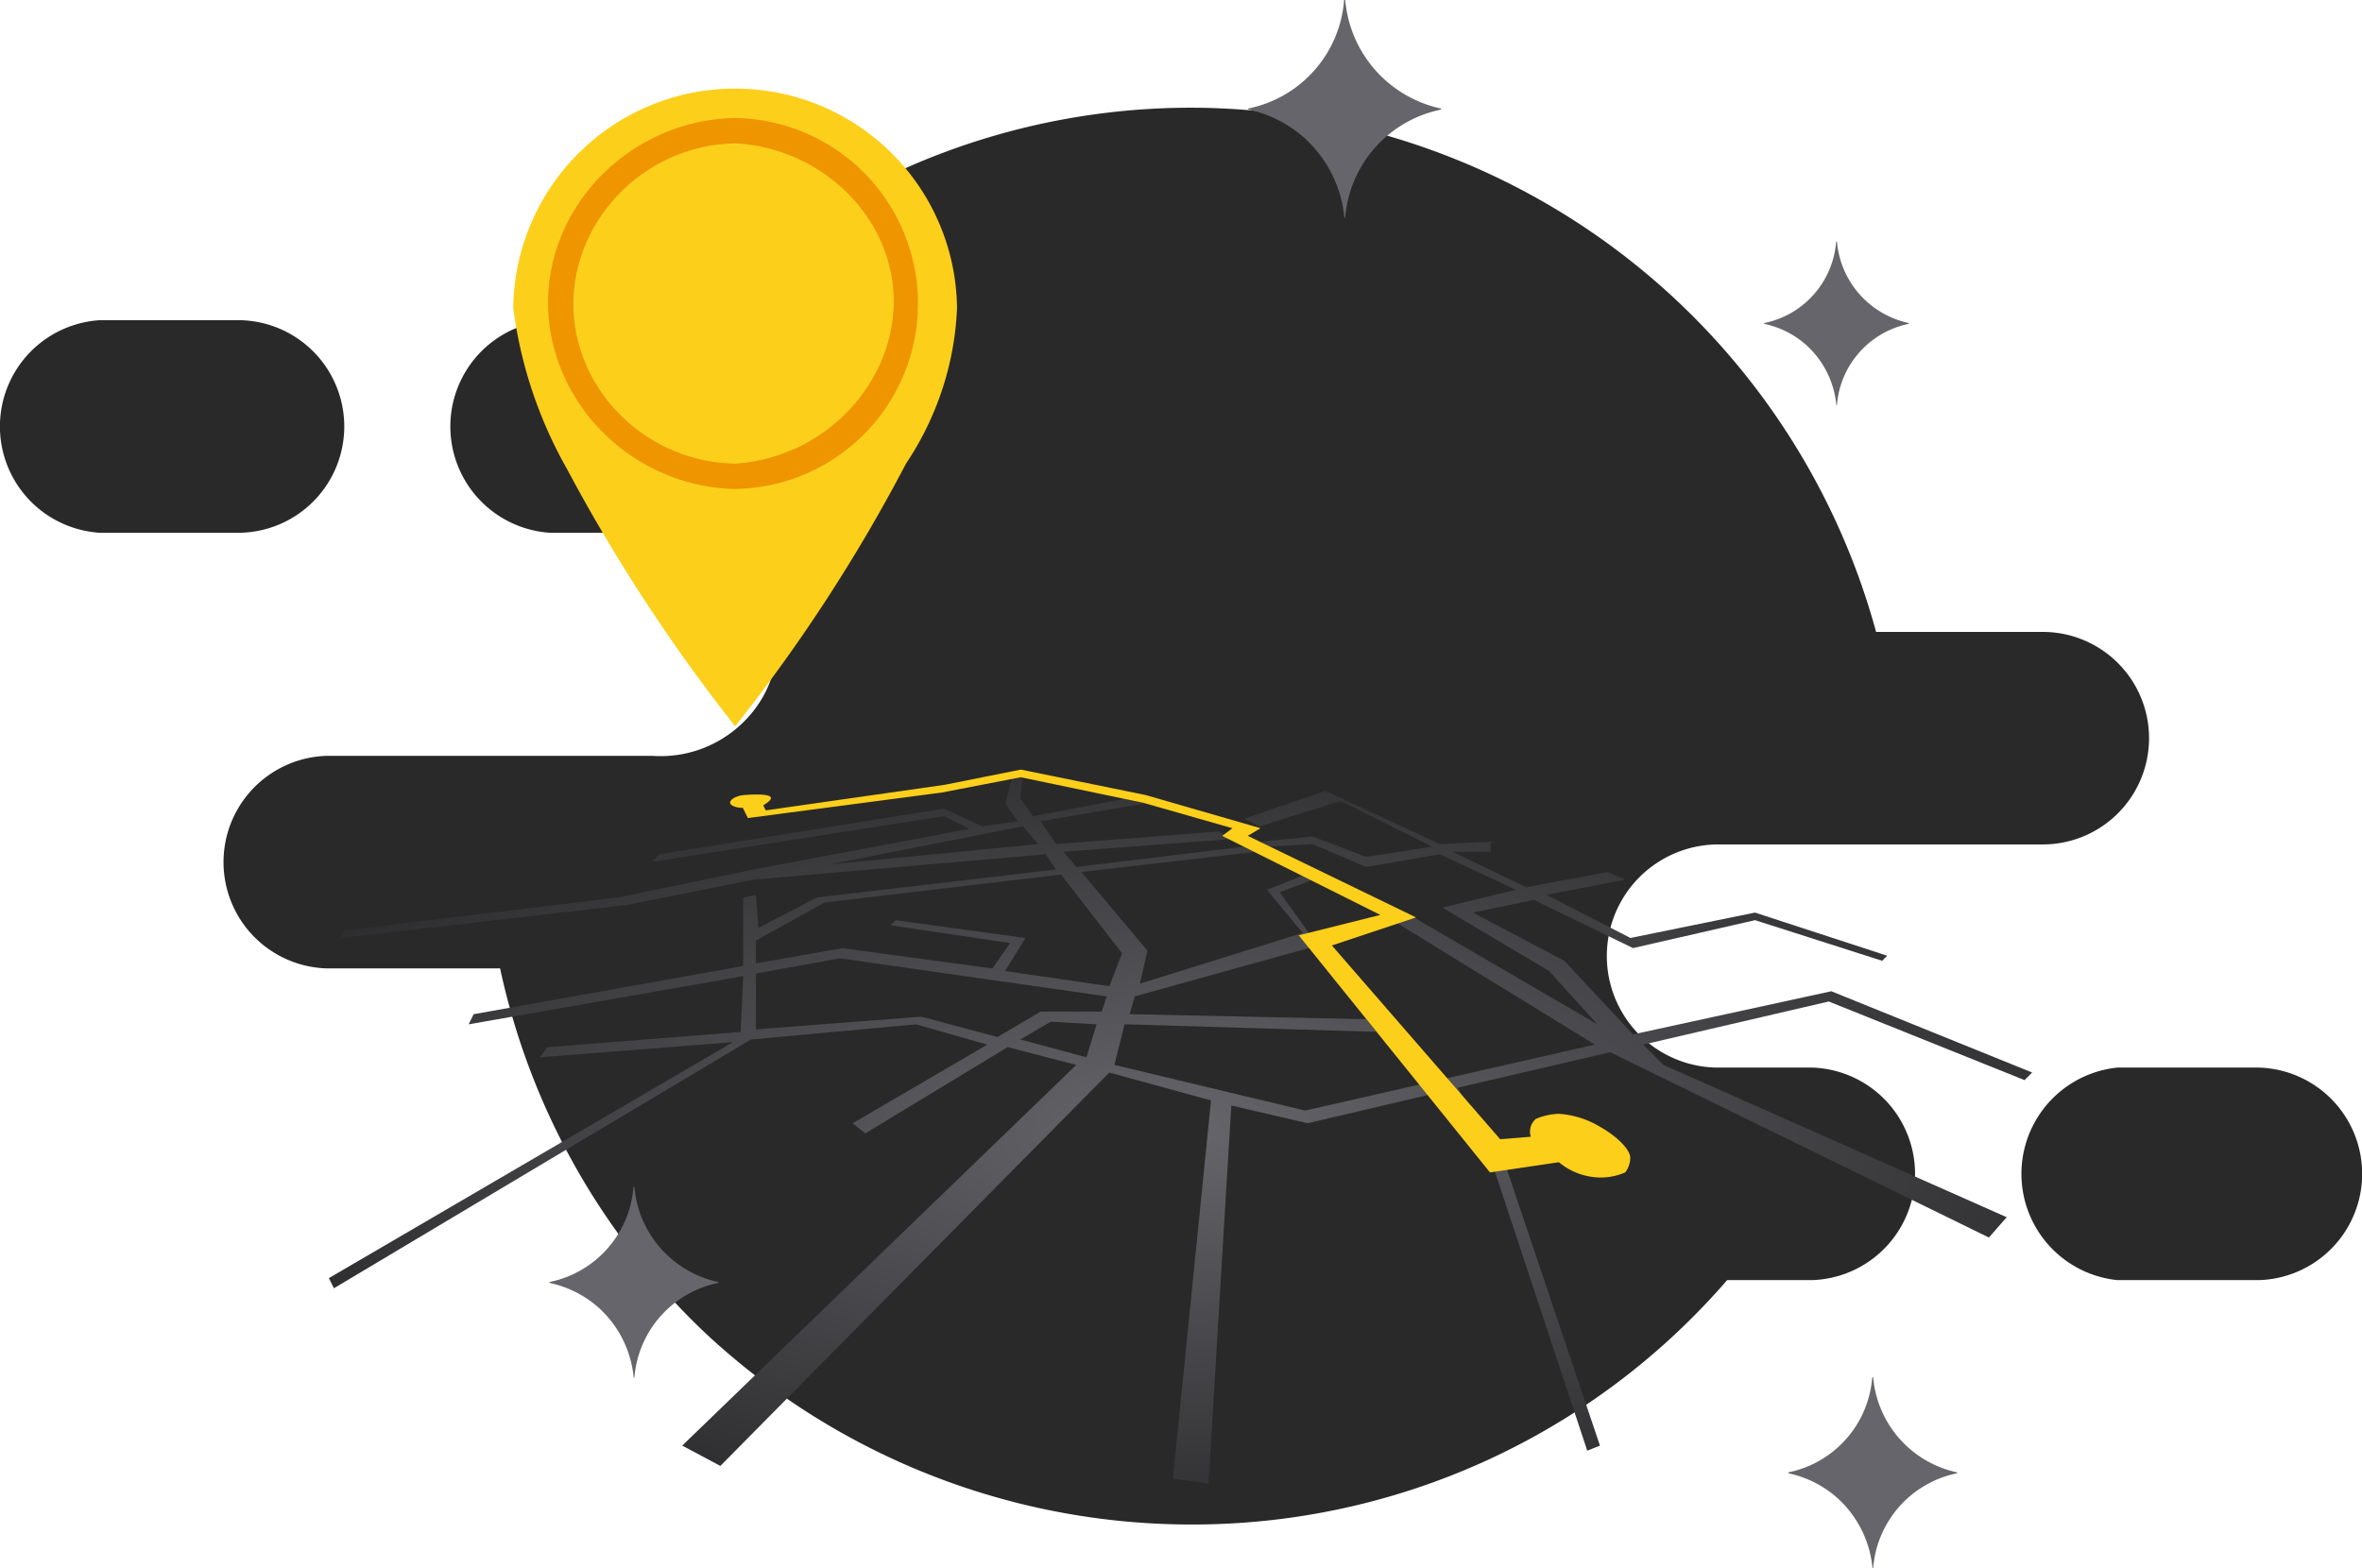 <svg xmlns="http://www.w3.org/2000/svg" xmlns:xlink="http://www.w3.org/1999/xlink" width="280.121" height="186" viewBox="0 0 280.121 186">
  <defs>
    <radialGradient id="radial-gradient" cx="0.5" cy="0.5" r="0.769" gradientUnits="objectBoundingBox">
      <stop offset="0" stop-color="#65656b"/>
      <stop offset="1" stop-color="#191919"/>
    </radialGradient>
  </defs>
  <g id="icon_regionChange" transform="translate(-21.976 -173.3)">
    <path id="shape" d="M141.322,168.065a84.513,84.513,0,0,1-57.2-22.269,83.764,83.764,0,0,1-24.814-43.7H38.7a12.612,12.612,0,0,1,0-25.21H77.394c7.829.529,14.392-5.5,14.72-12.6.348-7.538-6.4-14.4-14.72-13.865H65.2a12.633,12.633,0,0,1,0-25.21H81.6a82.629,82.629,0,0,1,21.45-15.966A83.568,83.568,0,0,1,141.322,0a84.379,84.379,0,0,1,81.172,62.184h19.767a12.6,12.6,0,1,1,0,25.21H203.568a13.237,13.237,0,0,0,0,26.47h11.356a12.612,12.612,0,0,1,0,25.21H204.83a83.794,83.794,0,0,1-63.4,28.991Zm109.772-28.991a12.673,12.673,0,0,1,0-25.21h16.823a12.611,12.611,0,0,1,0,25.21ZM11.783,50.419a12.633,12.633,0,0,1,0-25.21H28.606a12.611,12.611,0,0,1,0,25.21Z" transform="translate(21.976 186.076)" fill="#292929"/>
    <path id="star" d="M762.528,273.6A10.687,10.687,0,0,1,754,283.254v.093a10.873,10.873,0,0,1,5.14,2.658,10.986,10.986,0,0,1,3.411,6.973h.07a10.687,10.687,0,0,1,8.528-9.631v-.093a10.837,10.837,0,0,1-8.528-9.654Z" transform="translate(-522.794 -71.632)" fill="#65656b"/>
    <path id="star-2" data-name="star" d="M306.371,173.3A14.25,14.25,0,0,1,295,186.173v.124a14.5,14.5,0,0,1,6.854,3.545,14.648,14.648,0,0,1,4.548,9.3h.093A14.25,14.25,0,0,1,317.866,186.3v-.124A14.449,14.449,0,0,1,306.5,173.3Z" transform="translate(-124.987)" fill="#65656b"/>
    <path id="star-3" data-name="star" d="M259.949,665.95A12.468,12.468,0,0,1,250,677.214v.109a12.685,12.685,0,0,1,6,3.1,12.817,12.817,0,0,1,3.98,8.135h.082a12.469,12.469,0,0,1,9.949-11.236v-.109a12.642,12.642,0,0,1-9.949-11.263Z" transform="translate(-162.849 -351.839)" fill="#65656b"/>
    <path id="star-4" data-name="star" d="M773.949,744.95A12.468,12.468,0,0,1,764,756.214v.109a12.685,12.685,0,0,1,6,3.1,12.817,12.817,0,0,1,3.98,8.135h.082a12.469,12.469,0,0,1,9.949-11.236v-.109a12.643,12.643,0,0,1-9.949-11.263Z" transform="translate(-529.936 -408.259)" fill="#65656b"/>
    <g id="map" transform="translate(-121.267 -52.16)">
      <path id="Shape_1" data-name="Shape 1" d="M104.316,84h0l-4.219-.6,4.522-44.861-12.06-3.311L46.43,81.892l-4.522-2.408L88.639,34.322,80.5,32.215,63.615,42.451l-1.507-1.2,15.979-9.333-8.442-2.408-19.6,1.806L.6,60.817l-.6-1.2,47.938-28L25.024,33.419l.9-1.2,22.914-1.806.3-6.623-32.561,5.72.6-1.2,31.958-5.72v-8.13l1.507-.3.3,3.914,6.934-3.613L86.227,11.14,85.021,9.333,50.35,12.344l-15.075,3.01L1.508,19.269l.3-.9L34.37,14.451,50.35,11.14,75.976,6.323,72.961,4.817,38.29,10.237l.9-.9L72.961,3.914l4.522,2.108,4.221-.6L80.2,3.312,81.1,0h1.206l-.3,2.71,1.507,2.107L94.668,2.71l2.11.6L84.418,5.42l1.809,2.709,19.3-1.5,1.507.9-19.9,1.506,1.507,1.806,19.9-2.408,1.507.6-20.8,2.408,7.838,9.333-.9,3.914,19.3-6.021-4.221-5.118,4.522-1.806.9.6-3.92,1.5,4.522,6.322L95.573,26.194l-.6,2.108,28.039.6,1.206,1.5-29.848-.9-1.206,4.817,22.612,5.42,34.37-7.828L126.626,17.463l2.11-.6,21.708,12.645-5.729-6.323-12.663-7.528,8.743-2.107-9.045-4.216-8.743,1.506-6.331-2.71-5.427.3-.6-.6,6.03-.6,6.331,2.408,7.838-1.2-10.853-5.42-9.648,3.011-1.809-.9,9.648-3.312,13.567,6.322,6.03-.3v1.2h-4.522L142,13.247l9.648-1.806,2.111.9-9.346,1.806,9.949,5.118,14.773-3.01,15.678,5.117-.6.6-15.075-4.818-14.471,3.312-11.759-5.72-7.236,1.506,10.854,5.72,8.141,8.731,23.516-5.118L202,35.226l-.9.9L177.881,26.8l-22.009,5.118,2.412,2.408,40.7,18.065-2.11,2.408L151.952,32.817l-18.09,4.216,5.729,9.333,11.156,33.118-1.508.6-11.156-33.72-6.633-8.731-15.376,3.613-9.045-2.108ZM85.624,29.2l-3.618,2.108,7.839,2.107,1.205-3.913-5.426-.3h0Zm-15.377-.6,9.045,2.408L84.418,28h7.235l.6-1.806L60.6,21.677l-9.949,1.806v6.624ZM67.233,17.161l15.377,2.108L80.2,23.183l12.361,1.806,1.507-3.914L86.83,11.742,58.791,15.053l-8.14,4.516v2.71L60.9,20.473,78.69,22.882l2.11-3.011L66.63,17.763l.6-.6h0ZM82.308,6.022,59.394,10.537,84.117,8.129Z" transform="translate(182.243 317.459)" fill="url(#radial-gradient)"/>
      <path id="Shape_2" data-name="Shape 2" d="M438.291,549.576a7.833,7.833,0,0,0,5.142,1.815,7.427,7.427,0,0,0,2.722-.6,2.886,2.886,0,0,0,.6-1.815c-.038-.751-1.185-2.249-3.629-3.629a10.786,10.786,0,0,0-4.839-1.512,7.536,7.536,0,0,0-2.722.6,1.985,1.985,0,0,0-.6,2.117l-3.629.3-19.961-22.986,9.981-3.327-19.961-9.678,1.512-.907-13.61-3.932L374.476,503l-9.073,1.815-21.171,3.024-.3-.6c.539-.321.97-.66.907-.907-.114-.45-1.808-.415-3.327-.3-.976.141-1.543.607-1.512.907s.63.6,1.512.6l.6,1.21,22.986-3.024,9.376-1.815,14.517,3.024,10.586,3.024-1.21.907,18.752,9.376-9.678,2.42,22.683,28.127Z" transform="translate(-110.175 -186.251)" fill="#fccf1b"/>
      <path id="Shape_3" data-name="Shape 3" d="M281.313,311.607q5.81-7.311,10.888-15.122t9.376-16.03a36.036,36.036,0,0,0,5.142-11.8,35.556,35.556,0,0,0,.907-6.654,26.314,26.314,0,0,0-52.625,0,52.142,52.142,0,0,0,6.351,19.054c1.925,3.615,3.913,7.094,6.049,10.586A204.188,204.188,0,0,0,281.313,311.607Z" transform="translate(-50.886 0)" fill="#fccf1b"/>
      <path id="Shape_4" data-name="Shape 4" d="M289.766,248a22,22,0,1,1,0,44c-12.716-.474-22.474-11.256-21.836-23.189C268.524,257.715,277.959,248.407,289.766,248Z" transform="translate(-59.658 -8.541)" fill="#ee9500"/>
      <path id="Shape_5" data-name="Shape 5" d="M293.16,255c9.916.579,17.719,8.069,18.662,16.92,1.088,10.211-7.151,20.272-18.662,21.08-10.35-.139-18.727-8.28-19.219-18.029C273.414,264.535,282.067,255.177,293.16,255Z" transform="translate(-62.675 -12.541)" fill="#fccf1b"/>
    </g>
  </g>
</svg>
